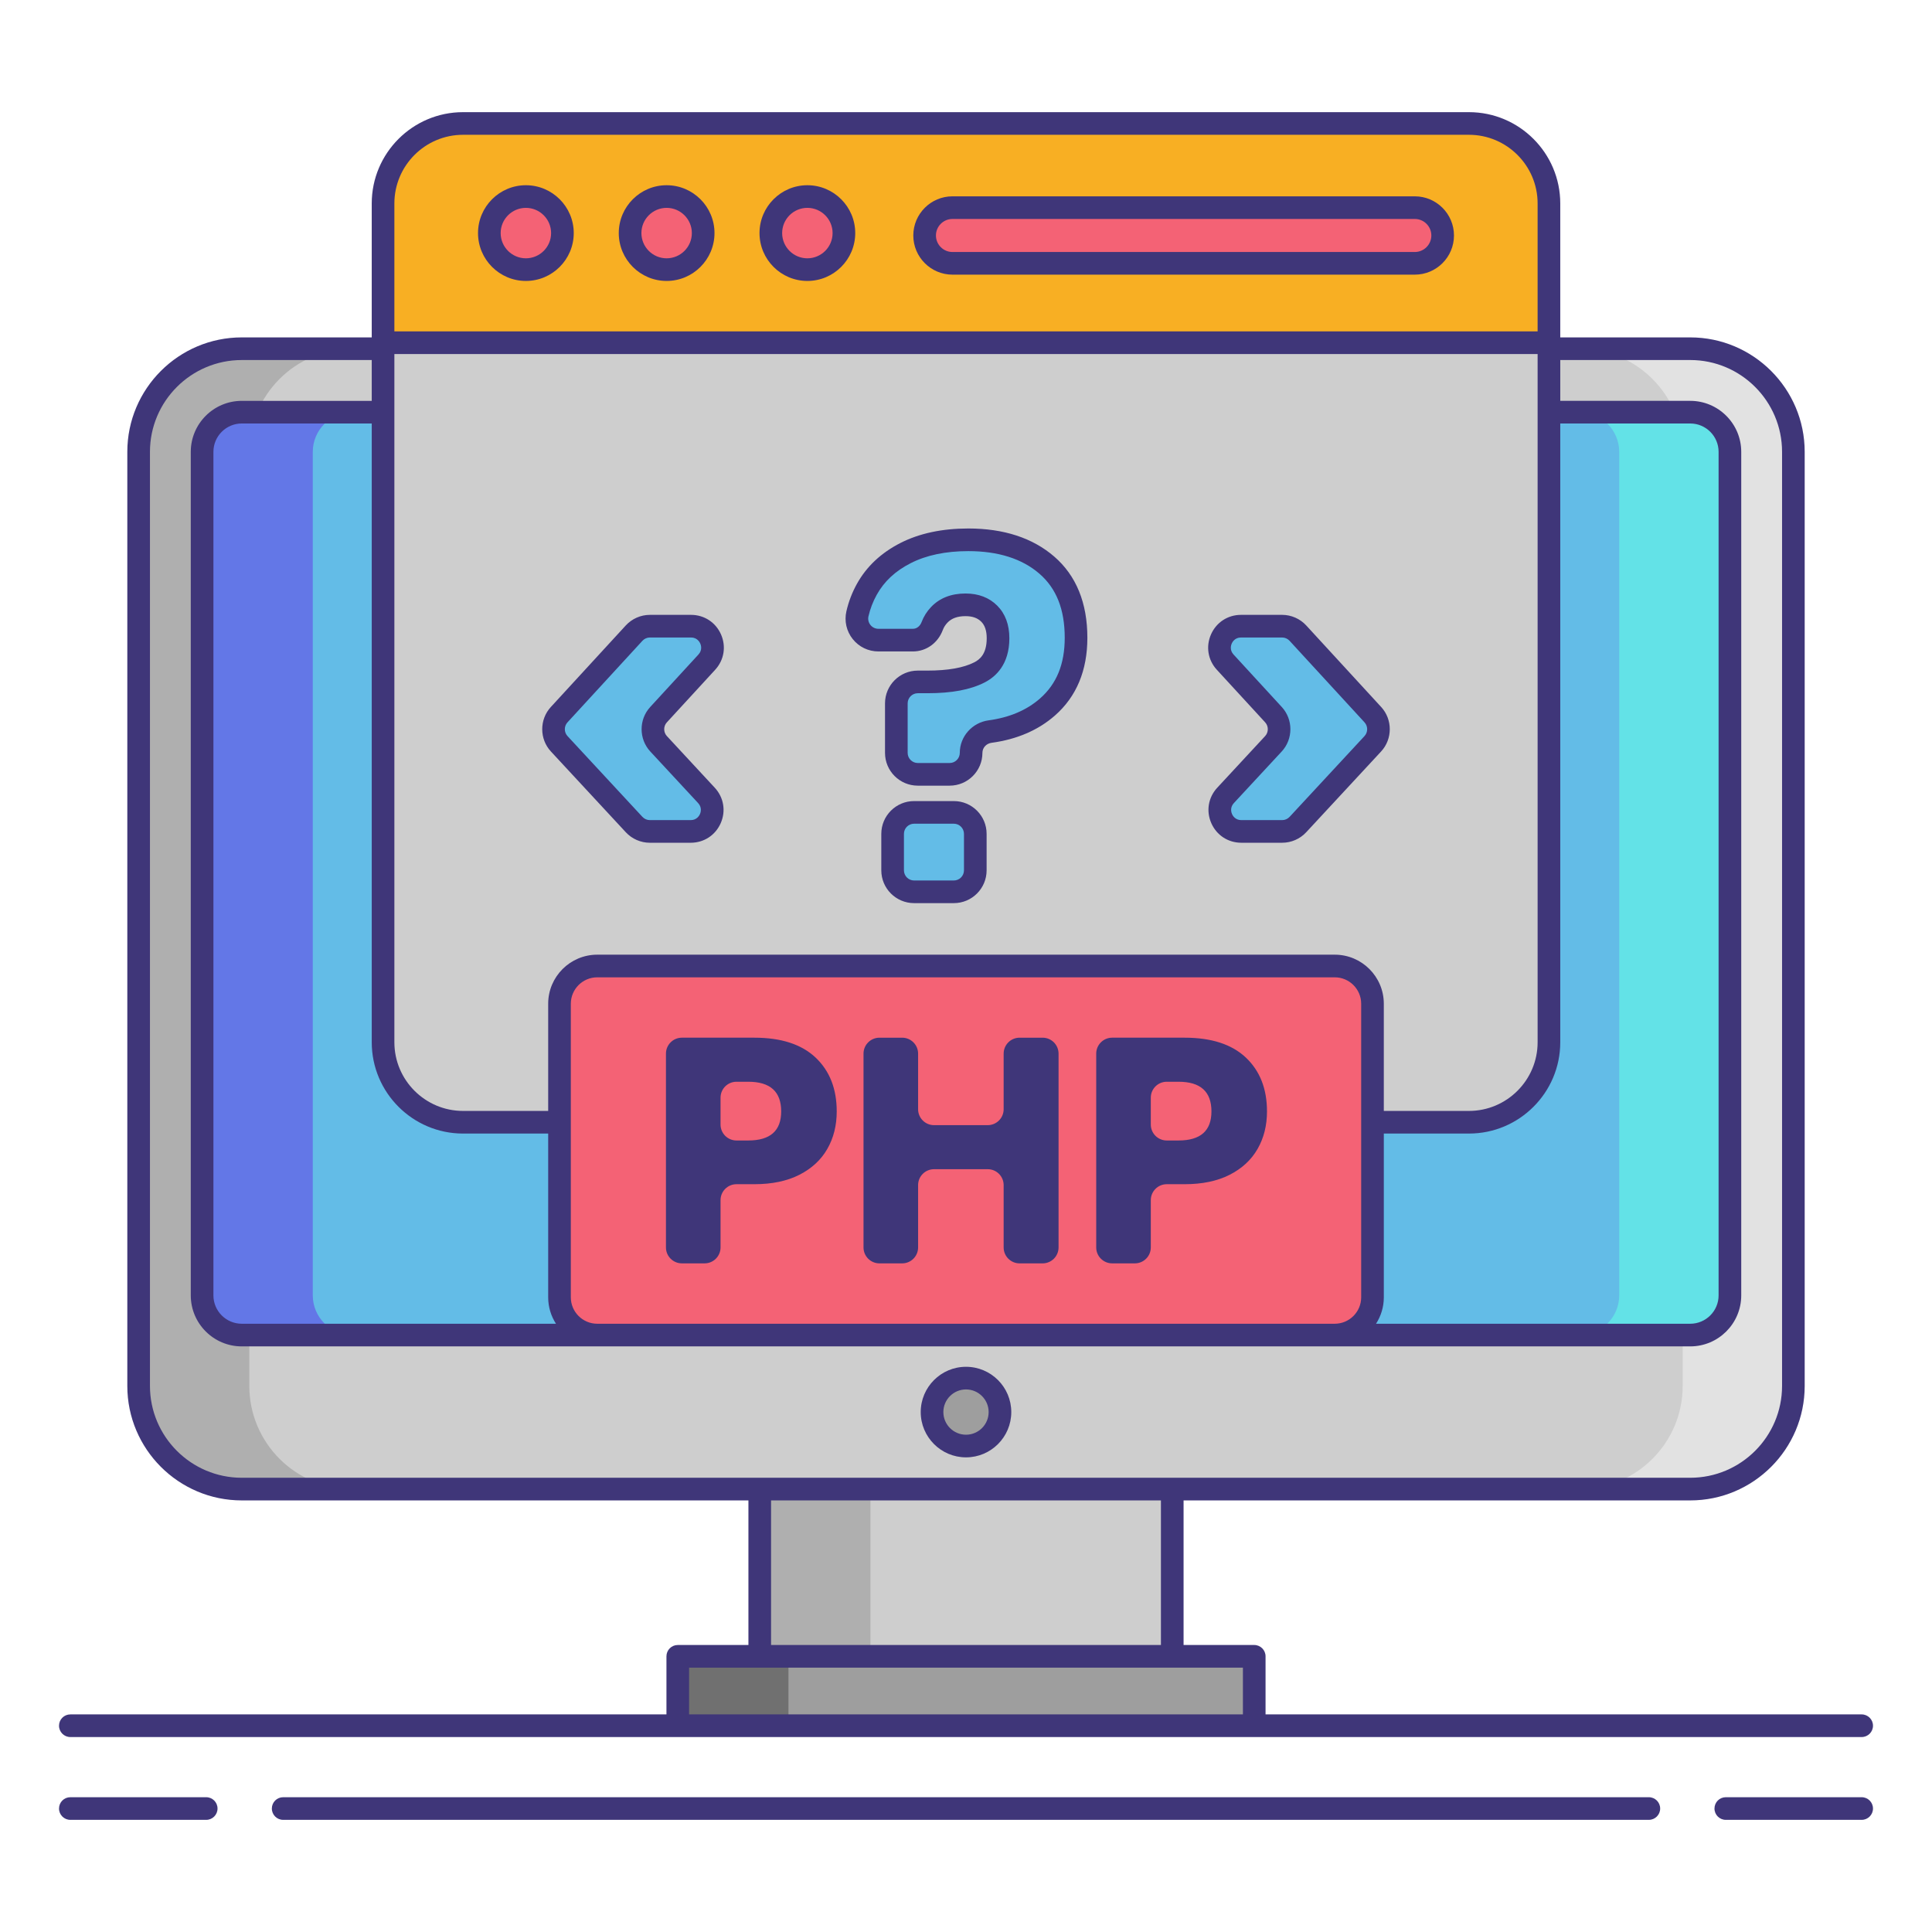 <svg id="Layer_1" enable-background="new 0 0 256 256" height="512" viewBox="0 0 256 256" width="512" xmlns="http://www.w3.org/2000/svg"><g><g><path d="m32.035 197.312c-7.535 0-13.665-6.13-13.665-13.665v-123.777c0-7.535 6.13-13.665 13.665-13.665h191.931c7.535 0 13.665 6.13 13.665 13.665v123.776c0 7.535-6.13 13.665-13.665 13.665h-191.931z" fill="#cecece"/><g><path d="m33.036 183.647v-123.777c0-7.535 6.13-13.665 13.665-13.665h-14.666c-7.534 0-13.665 6.13-13.665 13.665v123.776c0 7.535 6.13 13.665 13.665 13.665h14.667c-7.535.001-13.666-6.13-13.666-13.664z" fill="#afafaf"/></g><g><path d="m222.964 183.647v-123.777c0-7.535-6.13-13.665-13.665-13.665h14.667c7.534 0 13.665 6.13 13.665 13.665v123.776c0 7.535-6.13 13.665-13.665 13.665h-14.667c7.534.001 13.665-6.13 13.665-13.664z" fill="#e2e2e2"/></g><path d="m229.221 171.647c0 2.891-2.365 5.256-5.256 5.256h-191.93c-2.891 0-5.256-2.365-5.256-5.256v-111.777c0-2.891 2.365-5.256 5.256-5.256h191.931c2.891 0 5.256 2.365 5.256 5.256v111.777z" fill="#63bce7"/><g><path d="m41.446 171.647v-111.777c0-2.891 2.365-5.256 5.256-5.256h-14.667c-2.891 0-5.256 2.365-5.256 5.256v111.777c0 2.891 2.365 5.256 5.256 5.256h14.667c-2.891 0-5.256-2.366-5.256-5.256z" fill="#6377e7"/></g><g><path d="m214.554 171.647v-111.777c0-2.891-2.365-5.256-5.256-5.256h14.667c2.891 0 5.256 2.365 5.256 5.256v111.777c0 2.891-2.365 5.256-5.256 5.256h-14.667c2.891 0 5.256-2.366 5.256-5.256z" fill="#63e2e7"/></g><path d="m89.809 219.47h76.383v9.197h-76.383z" fill="#9e9e9e"/><path d="m100.67 197.312h54.659v22.158h-54.659z" fill="#cecece"/><g><path d="m100.67 197.312h14.667v22.158h-14.667z" fill="#afafaf"/></g><g><path d="m89.809 219.47h14.667v9.197h-14.667z" fill="#707070"/></g><circle cx="128" cy="187.107" fill="#9e9e9e" r="4.5"/></g><path d="m194.643 148.703h-133.286c-5.854 0-10.6-4.746-10.6-10.6v-111.143c0-5.854 4.746-10.6 10.6-10.6h133.285c5.854 0 10.6 4.746 10.6 10.6v111.143c.001 5.854-4.745 10.6-10.599 10.6z" fill="#cecece"/><path d="m205.242 26.962c0-5.855-4.746-10.602-10.602-10.602h-133.281c-5.855 0-10.602 4.747-10.602 10.602v18.449h154.485z" fill="#f8af23"/><g fill="#f46275"><g><circle cx="69.682" cy="30.885" r="4.842"/><circle cx="88.332" cy="30.885" r="4.842"/><circle cx="106.981" cy="30.885" r="4.842"/></g><path d="m187.471 34.891h-61.265c-2.029 0-3.689-1.66-3.689-3.689 0-2.029 1.66-3.689 3.689-3.689h61.265c2.029 0 3.689 1.66 3.689 3.689 0 2.029-1.66 3.689-3.689 3.689z"/></g><g fill="#63bce7"><path d="m84.024 109.259-9.925-10.703c-1.008-1.087-1.011-2.765-.009-3.856l9.933-10.809c.538-.586 1.297-.919 2.093-.919h5.447c2.475 0 3.768 2.944 2.093 4.766l-6.398 6.962c-1.003 1.091-.999 2.77.009 3.856l6.341 6.838c1.687 1.819.397 4.775-2.084 4.775h-5.415c-.792 0-1.548-.33-2.085-.91z"/><path d="m138.707 74.881c2.584 2.236 3.876 5.445 3.876 9.63 0 3.897-1.261 6.953-3.784 9.168-2.001 1.757-4.539 2.843-7.612 3.258-1.428.193-2.51 1.38-2.51 2.821 0 1.57-1.273 2.843-2.843 2.843h-4.222c-1.57 0-2.843-1.273-2.843-2.843v-6.56c0-1.57 1.273-2.843 2.843-2.843h1.28c2.954 0 5.251-.42 6.892-1.262 1.64-.84 2.462-2.348 2.462-4.523 0-1.394-.39-2.481-1.169-3.261-.78-.779-1.826-1.169-3.138-1.169-1.477 0-2.636.441-3.477 1.322-.42.441-.736.941-.946 1.5-.408 1.085-1.381 1.853-2.54 1.853h-4.587c-1.83 0-3.183-1.705-2.774-3.489.261-1.138.677-2.221 1.248-3.248 1.128-2.031 2.84-3.631 5.138-4.8 2.297-1.169 5.066-1.754 8.307-1.754 4.347.003 7.814 1.121 10.399 3.357zm-9.476 35.608v4.837c0 1.57-1.273 2.843-2.843 2.843h-5.268c-1.57 0-2.843-1.273-2.843-2.843v-4.837c0-1.57 1.273-2.843 2.843-2.843h5.268c1.57 0 2.843 1.273 2.843 2.843z"/><path d="m164.438 82.972h5.447c.796 0 1.555.333 2.093.919l9.932 10.809c1.003 1.091.999 2.77-.009 3.856l-9.925 10.703c-.538.58-1.293.91-2.084.91h-5.415c-2.481 0-3.771-2.956-2.084-4.775l6.341-6.838c1.008-1.087 1.011-2.765.009-3.856l-6.398-6.962c-1.675-1.822-.382-4.766 2.093-4.766z"/></g><path d="m176.863 176.903h-97.726c-2.761 0-5-2.239-5-5v-38.903c0-2.761 2.239-5 5-5h97.725c2.761 0 5 2.239 5 5v38.903c.001 2.761-2.238 5-4.999 5z" fill="#f46275"/><g fill="#3f3679"><g><path d="m27.323 238.14h-18.003c-.829 0-1.5.671-1.5 1.5s.671 1.5 1.5 1.5h18.003c.829 0 1.5-.671 1.5-1.5s-.671-1.5-1.5-1.5z"/><path d="m246.68 238.14h-18.003c-.829 0-1.5.671-1.5 1.5s.671 1.5 1.5 1.5h18.003c.829 0 1.5-.671 1.5-1.5s-.671-1.5-1.5-1.5z"/><path d="m218.479 238.14h-180.958c-.829 0-1.5.671-1.5 1.5s.671 1.5 1.5 1.5h180.959c.829 0 1.5-.671 1.5-1.5s-.672-1.5-1.501-1.5z"/><path d="m9.32 230.167h80.489 76.383 80.489c.829 0 1.5-.671 1.5-1.5s-.671-1.5-1.5-1.5h-78.989v-7.697c0-.829-.671-1.5-1.5-1.5h-9.362v-19.158h67.136c8.362 0 15.165-6.803 15.165-15.165v-123.776c0-8.362-6.803-15.165-15.165-15.165h-17.223v-17.746c0-6.672-5.428-12.1-12.1-12.1h-133.286c-6.672 0-12.1 5.428-12.1 12.1v17.746h-17.222c-8.362 0-15.165 6.803-15.165 15.165v123.776c0 8.362 6.803 15.165 15.165 15.165h67.135v19.158h-9.362c-.829 0-1.5.671-1.5 1.5v7.697h-78.988c-.829 0-1.5.671-1.5 1.5s.671 1.5 1.5 1.5zm167.543-103.667h-97.726c-3.584 0-6.5 2.916-6.5 6.5v14.203h-11.28c-5.018 0-9.1-4.082-9.1-9.1v-91.192h151.485v91.192c0 5.018-4.083 9.1-9.1 9.1h-11.28v-14.203c.001-3.584-2.915-6.5-6.499-6.5zm-115.506 23.703h11.28v21.7c0 1.289.382 2.488 1.032 3.5h-41.634c-2.071 0-3.756-1.685-3.756-3.755v-111.778c0-2.071 1.685-3.756 3.756-3.756h17.223v81.989c-.001 6.672 5.428 12.1 12.099 12.1zm14.28 21.699v-38.902c0-1.93 1.57-3.5 3.5-3.5h97.726c1.93 0 3.5 1.57 3.5 3.5v38.902c0 1.93-1.57 3.5-3.5 3.5h-97.726c-1.929 0-3.5-1.57-3.5-3.5zm107.726 0v-21.7h11.28c6.672 0 12.1-5.428 12.1-12.1v-81.988h17.223c2.071 0 3.756 1.685 3.756 3.756v111.777c0 2.071-1.685 3.755-3.756 3.755h-41.634c.649-1.011 1.031-2.211 1.031-3.5zm-122.006-154.042h133.285c5.018 0 9.1 4.083 9.1 9.1v16.951h-151.485v-16.951c0-5.018 4.083-9.1 9.1-9.1zm-41.487 165.787v-123.776c0-6.708 5.457-12.165 12.165-12.165h17.223v5.409h-17.223c-3.725 0-6.756 3.031-6.756 6.756v111.777c0 3.725 3.031 6.755 6.756 6.755h47.103 97.726 47.103c3.725 0 6.756-3.03 6.756-6.755v-111.778c0-3.725-3.031-6.756-6.756-6.756h-17.223v-5.409h17.223c6.708 0 12.165 5.457 12.165 12.165v123.776c0 6.708-5.457 12.165-12.165 12.165h-68.637-54.66-68.635c-6.708.001-12.165-5.457-12.165-12.164zm82.3 15.165h51.659v19.158h-51.659zm-10.861 22.158h9.362 54.659 9.362v6.197h-73.383z"/><path d="m128 193.107c3.309 0 6-2.691 6-6s-2.691-6-6-6-6 2.691-6 6 2.691 6 6 6zm0-9c1.654 0 3 1.346 3 3s-1.346 3-3 3-3-1.346-3-3 1.346-3 3-3z"/><path d="m69.682 37.227c3.497 0 6.342-2.845 6.342-6.342s-2.845-6.342-6.342-6.342-6.342 2.845-6.342 6.342 2.845 6.342 6.342 6.342zm0-9.684c1.843 0 3.342 1.499 3.342 3.342s-1.499 3.342-3.342 3.342-3.342-1.499-3.342-3.342 1.499-3.342 3.342-3.342z"/><path d="m88.332 37.227c3.497 0 6.342-2.845 6.342-6.342s-2.845-6.342-6.342-6.342-6.342 2.845-6.342 6.342 2.844 6.342 6.342 6.342zm0-9.684c1.843 0 3.342 1.499 3.342 3.342s-1.499 3.342-3.342 3.342-3.342-1.499-3.342-3.342 1.499-3.342 3.342-3.342z"/><path d="m106.981 37.227c3.497 0 6.342-2.845 6.342-6.342s-2.845-6.342-6.342-6.342-6.342 2.845-6.342 6.342 2.845 6.342 6.342 6.342zm0-9.684c1.843 0 3.342 1.499 3.342 3.342s-1.499 3.342-3.342 3.342-3.342-1.499-3.342-3.342 1.499-3.342 3.342-3.342z"/><path d="m126.206 36.392h61.265c2.861 0 5.189-2.328 5.189-5.189s-2.328-5.189-5.189-5.189h-61.265c-2.861 0-5.189 2.328-5.189 5.189s2.328 5.189 5.189 5.189zm0-7.378h61.265c1.207 0 2.189.982 2.189 2.189s-.982 2.189-2.189 2.189h-61.265c-1.207 0-2.189-.982-2.189-2.189s.982-2.189 2.189-2.189z"/><path d="m94.76 88.753c1.184-1.288 1.482-3.083.779-4.684-.704-1.602-2.227-2.597-3.976-2.597h-5.447c-1.211 0-2.377.512-3.198 1.404l-9.932 10.809c-1.522 1.655-1.516 4.243.013 5.891l9.925 10.703c.819.883 1.979 1.39 3.184 1.39h5.415c1.753 0 3.279-.999 3.98-2.606.702-1.607.396-3.404-.795-4.689l-6.341-6.838c-.473-.509-.475-1.31-.004-1.821zm-8.594 10.823 6.341 6.838c.554.598.328 1.26.246 1.449s-.415.806-1.23.806h-5.415c-.373 0-.731-.157-.984-.43l-9.925-10.703c-.473-.51-.475-1.309-.004-1.821l9.932-10.809c.254-.276.615-.435.989-.435h5.447c.813 0 1.146.614 1.229.803s.31.849-.241 1.448l-6.398 6.962c-1.521 1.656-1.515 4.244.013 5.892z"/><path d="m139.688 73.746c-2.854-2.468-6.682-3.719-11.38-3.719-3.465 0-6.489.645-8.987 1.917-2.557 1.301-4.498 3.12-5.769 5.408-.637 1.146-1.108 2.371-1.399 3.642-.298 1.3.007 2.644.838 3.687.829 1.041 2.067 1.638 3.397 1.638h4.587c1.75 0 3.299-1.109 3.945-2.826.139-.372.345-.696.627-.992.551-.578 1.333-.858 2.391-.858.906 0 1.586.239 2.077.729.492.492.73 1.212.73 2.201 0 2.102-.939 2.826-1.646 3.188-1.419.728-3.508 1.097-6.208 1.097h-1.28c-2.395 0-4.342 1.948-4.342 4.343v6.56c0 2.395 1.948 4.343 4.342 4.343h4.222c2.395 0 4.343-1.948 4.343-4.343 0-.679.509-1.24 1.211-1.335 3.357-.453 6.183-1.67 8.401-3.618 2.85-2.502 4.294-5.966 4.294-10.295.001-4.622-1.477-8.243-4.394-10.767zm-1.878 18.806c-1.766 1.55-4.062 2.526-6.823 2.899-2.172.293-3.81 2.145-3.81 4.308 0 .74-.603 1.343-1.343 1.343h-4.222c-.74 0-1.342-.603-1.342-1.343v-6.56c0-.74.602-1.343 1.342-1.343h1.28c3.225 0 5.703-.467 7.575-1.427 1.496-.766 3.278-2.403 3.278-5.857 0-1.799-.541-3.253-1.609-4.323-1.068-1.066-2.481-1.607-4.198-1.607-1.896 0-3.431.602-4.563 1.788-.558.586-.983 1.262-1.263 2.007-.202.535-.647.881-1.137.881h-4.587c-.411 0-.794-.185-1.051-.507-.258-.324-.354-.742-.261-1.146.229-.996.598-1.956 1.098-2.855.989-1.781 2.463-3.151 4.507-4.191 2.073-1.056 4.639-1.591 7.626-1.591 3.957 0 7.125 1.005 9.417 2.988 2.259 1.955 3.358 4.734 3.358 8.496.001 3.475-1.069 6.105-3.272 8.04z"/><path d="m126.388 106.146h-5.268c-2.395 0-4.343 1.948-4.343 4.343v4.837c0 2.395 1.948 4.343 4.343 4.343h5.268c2.395 0 4.343-1.948 4.343-4.343v-4.837c0-2.395-1.948-4.343-4.343-4.343zm1.343 9.18c0 .74-.603 1.343-1.343 1.343h-5.268c-.74 0-1.343-.603-1.343-1.343v-4.837c0-.74.603-1.343 1.343-1.343h5.268c.74 0 1.343.603 1.343 1.343z"/><path d="m183.015 93.685-9.933-10.81c-.82-.892-1.986-1.403-3.197-1.403h-5.447c-1.749 0-3.272.995-3.976 2.597-.703 1.602-.405 3.396.779 4.684l6.398 6.962c.47.511.468 1.312-.004 1.821l-6.34 6.838c-1.192 1.285-1.498 3.082-.796 4.689.701 1.607 2.227 2.606 3.98 2.606h5.415c1.205 0 2.365-.506 3.185-1.39l9.924-10.703c1.527-1.648 1.533-4.236.012-5.891zm-2.214 3.851-9.924 10.703c-.253.273-.612.43-.985.43h-5.415c-.815 0-1.148-.617-1.23-.806s-.309-.852.246-1.449l6.341-6.838c1.528-1.648 1.534-4.236.013-5.891l-6.398-6.962c-.55-.599-.323-1.259-.241-1.448s.416-.803 1.229-.803h5.447c.375 0 .735.158.989.434l9.933 10.809c.47.512.468 1.311-.005 1.821z"/></g><g><path d="m95.475 159.025v6.265c0 1.166-.945 2.112-2.112 2.112h-3.009c-1.166 0-2.112-.945-2.112-2.112v-25.679c0-1.166.945-2.112 2.112-2.112h9.604c3.553 0 6.26.881 8.121 2.643 1.861 1.763 2.791 4.139 2.791 7.127 0 1.861-.416 3.518-1.248 4.97-.832 1.453-2.066 2.595-3.701 3.426-1.636.832-3.623 1.248-5.964 1.248h-2.372c-1.165.001-2.11.946-2.11 2.112zm8.036-11.755c0-2.622-1.452-3.933-4.356-3.933h-1.568c-1.166 0-2.112.945-2.112 2.112v3.559c0 1.166.945 2.112 2.112 2.112h1.568c2.903-.001 4.356-1.284 4.356-3.85z"/><path d="m140.264 139.612v25.679c0 1.166-.945 2.112-2.112 2.112h-3.051c-1.166 0-2.112-.945-2.112-2.112v-8.254c0-1.166-.945-2.112-2.112-2.112h-7.112c-1.166 0-2.112.945-2.112 2.112v8.254c0 1.166-.945 2.112-2.112 2.112h-3.009c-1.166 0-2.112-.945-2.112-2.112v-25.679c0-1.166.945-2.112 2.112-2.112h3.009c1.166 0 2.112.945 2.112 2.112v7.365c0 1.166.945 2.112 2.112 2.112h7.112c1.166 0 2.112-.945 2.112-2.112v-7.365c0-1.166.945-2.112 2.112-2.112h3.051c1.167 0 2.112.945 2.112 2.112z"/><path d="m152.487 159.025v6.265c0 1.166-.945 2.112-2.112 2.112h-3.009c-1.166 0-2.112-.945-2.112-2.112v-25.679c0-1.166.945-2.112 2.112-2.112h9.604c3.553 0 6.26.881 8.121 2.643 1.861 1.763 2.791 4.139 2.791 7.127 0 1.861-.416 3.518-1.248 4.97-.832 1.453-2.066 2.595-3.701 3.426-1.636.832-3.623 1.248-5.964 1.248h-2.372c-1.164.001-2.11.946-2.11 2.112zm8.036-11.755c0-2.622-1.452-3.933-4.356-3.933h-1.568c-1.166 0-2.112.945-2.112 2.112v3.559c0 1.166.945 2.112 2.112 2.112h1.568c2.904-.001 4.356-1.284 4.356-3.85z"/></g></g></g></svg>